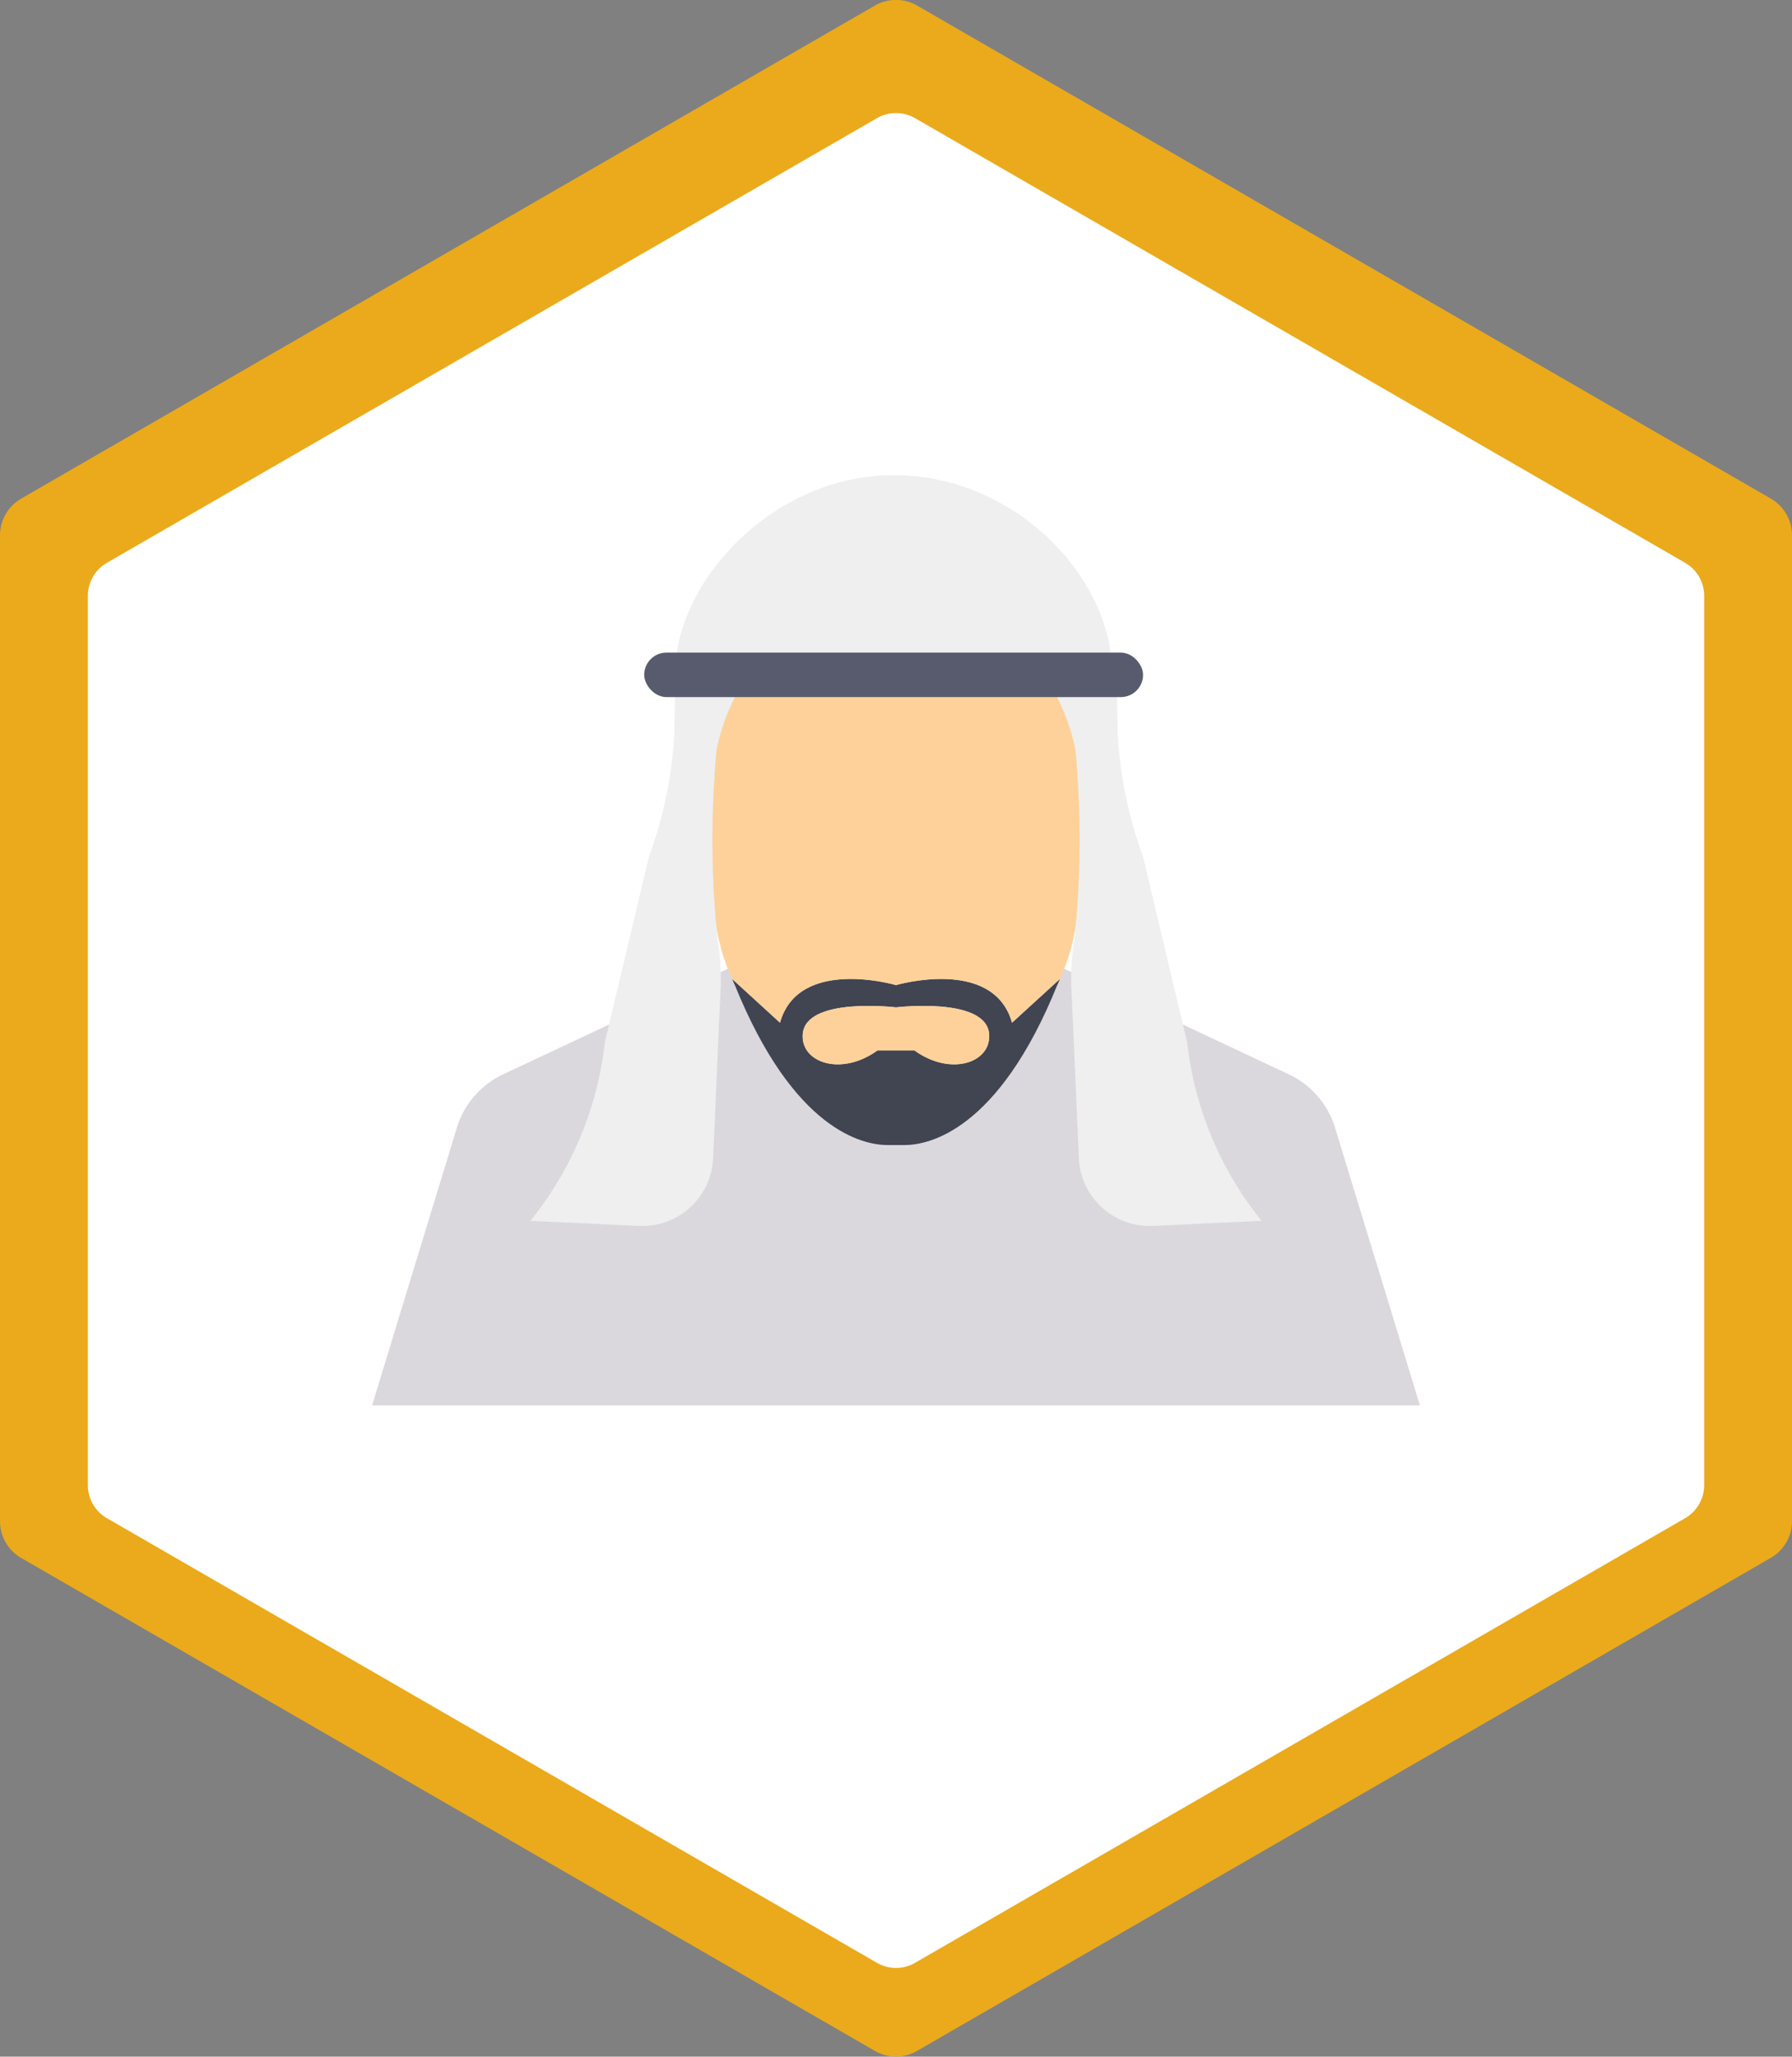 <svg xmlns="http://www.w3.org/2000/svg" width="104.819" height="120.271" viewBox="0 0 104.819 120.271">
  <rect x="0" y="0" width="104.819" height="120.271" fill="#808080" stroke="none"/>
  <g id="Group_873" data-name="Group 873" transform="translate(-358.181 -455.014)">
    <g id="Group_509" data-name="Group 509" transform="translate(-195.681 -129.662)">
      <path id="Path_5111" data-name="Path 5111" d="M173.3,105l49.934-28.831a2.474,2.474,0,0,1,2.474,0L275.644,105a2.474,2.474,0,0,1,1.237,2.142v57.659a2.477,2.477,0,0,1-1.237,2.142l-49.937,28.831a2.457,2.457,0,0,1-2.474,0L173.3,166.948a2.474,2.474,0,0,1-1.237-2.142V107.146a2.469,2.469,0,0,1,1.237-2.141Z" transform="translate(381.8 508.834)" fill="#eaaa1b"/>
      <path id="Path_5107" data-name="Path 5107" d="M173.179,102.145l45.039-26a2.232,2.232,0,0,1,2.231,0l45.041,26a2.232,2.232,0,0,1,1.116,1.932v52.007a2.234,2.234,0,0,1-1.116,1.932l-45.041,26a2.216,2.216,0,0,1-2.231,0l-45.039-26a2.231,2.231,0,0,1-1.116-1.932V104.077a2.227,2.227,0,0,1,1.116-1.931Z" transform="translate(386.938 515.442)" fill="#fff"/>
    </g>
    <g id="Group_854" data-name="Group 854" transform="translate(233.943 -90.811)">
      <path id="Path_5769" data-name="Path 5769" d="M84.294,91.069H23l4.96-16.238a5.093,5.093,0,0,1,2.7-3.122l17.526-8.236H59.1L76.63,71.709a5.093,5.093,0,0,1,2.7,3.122Z" transform="translate(123 536.944)" fill="#dbd8dd"/>
      <path id="Path_5770" data-name="Path 5770" d="M46.711,39.218c0-5.382,5.727-11.609,12.788-11.609s12.782,5.943,12.782,11.609Z" transform="translate(117.013 546)" fill="#eeefee"/>
      <path id="Path_5771" data-name="Path 5771" d="M67.548,69.586c-1.091-3.871-6.786-2.2-6.786-2.2s-5.7-1.672-6.786,2.2l-2.8-2.559c.093.224.157.353.157.353,3.45,8.534,7.518,9.353,8.924,9.36h1.014c1.405-.007,5.475-.826,8.924-9.36,0,0,.064-.132.157-.353Zm-5.7,1.621H59.676c-2.122,1.536-4.5.718-4.371-.955.174-2.2,5.457-1.566,5.457-1.566s5.28-.636,5.449,1.566C66.342,71.925,63.966,72.744,61.844,71.208Z" transform="translate(115.886 536.047)" fill="#414451"/>
      <path id="Path_5772" data-name="Path 5772" d="M67.6,70.784c.132,1.673-2.242,2.491-4.367.955H61.07c-2.122,1.536-4.5.718-4.371-.955.174-2.2,5.457-1.566,5.457-1.566s5.28-.633,5.449,1.566Z" transform="translate(114.492 535.515)" fill="#fed19a"/>
      <path id="Path_5773" data-name="Path 5773" d="M71.62,47.49s-.822,7.958-.925,9.757a11.817,11.817,0,0,1-1,3.65l-2.8,2.559c-1.088-3.871-6.784-2.2-6.784-2.2s-5.7-1.672-6.786,2.2l-2.8-2.559a11.931,11.931,0,0,1-1.006-3.65c-.1-1.8-.925-9.757-.925-9.757l1.91-4.741H69.71Z" transform="translate(116.538 542.177)" fill="#fed19a"/>
      <path id="Path_5774" data-name="Path 5774" d="M78.162,75.136l-6.354.3a4.147,4.147,0,0,1-4.335-3.962l-.441-10.025a13.4,13.4,0,0,1,.187-2.8,57.233,57.233,0,0,0,.051-11.069,12.558,12.558,0,0,0-1.876-4.448h4.03l.263.336.055,3.124a24.479,24.479,0,0,0,1.485,7.251l2.58,10.86a20.132,20.132,0,0,0,4.355,10.432Zm-42.773,0,6.354.3a4.147,4.147,0,0,0,4.335-3.962l.441-10.025a13.4,13.4,0,0,0-.187-2.8,57.233,57.233,0,0,1-.051-11.069,12.558,12.558,0,0,1,1.876-4.448h-4.03l-.263.336-.055,3.124a24.479,24.479,0,0,1-1.485,7.251L39.744,64.7A20.132,20.132,0,0,1,35.389,75.136Z" transform="translate(119.872 542.08)" fill="#eeefee"/>
      <rect id="Rectangle_822" data-name="Rectangle 822" width="29.178" height="2.602" rx="1.301" transform="translate(161.92 583.988)" fill="#575b6d"/>
    </g>
  </g>
</svg>
